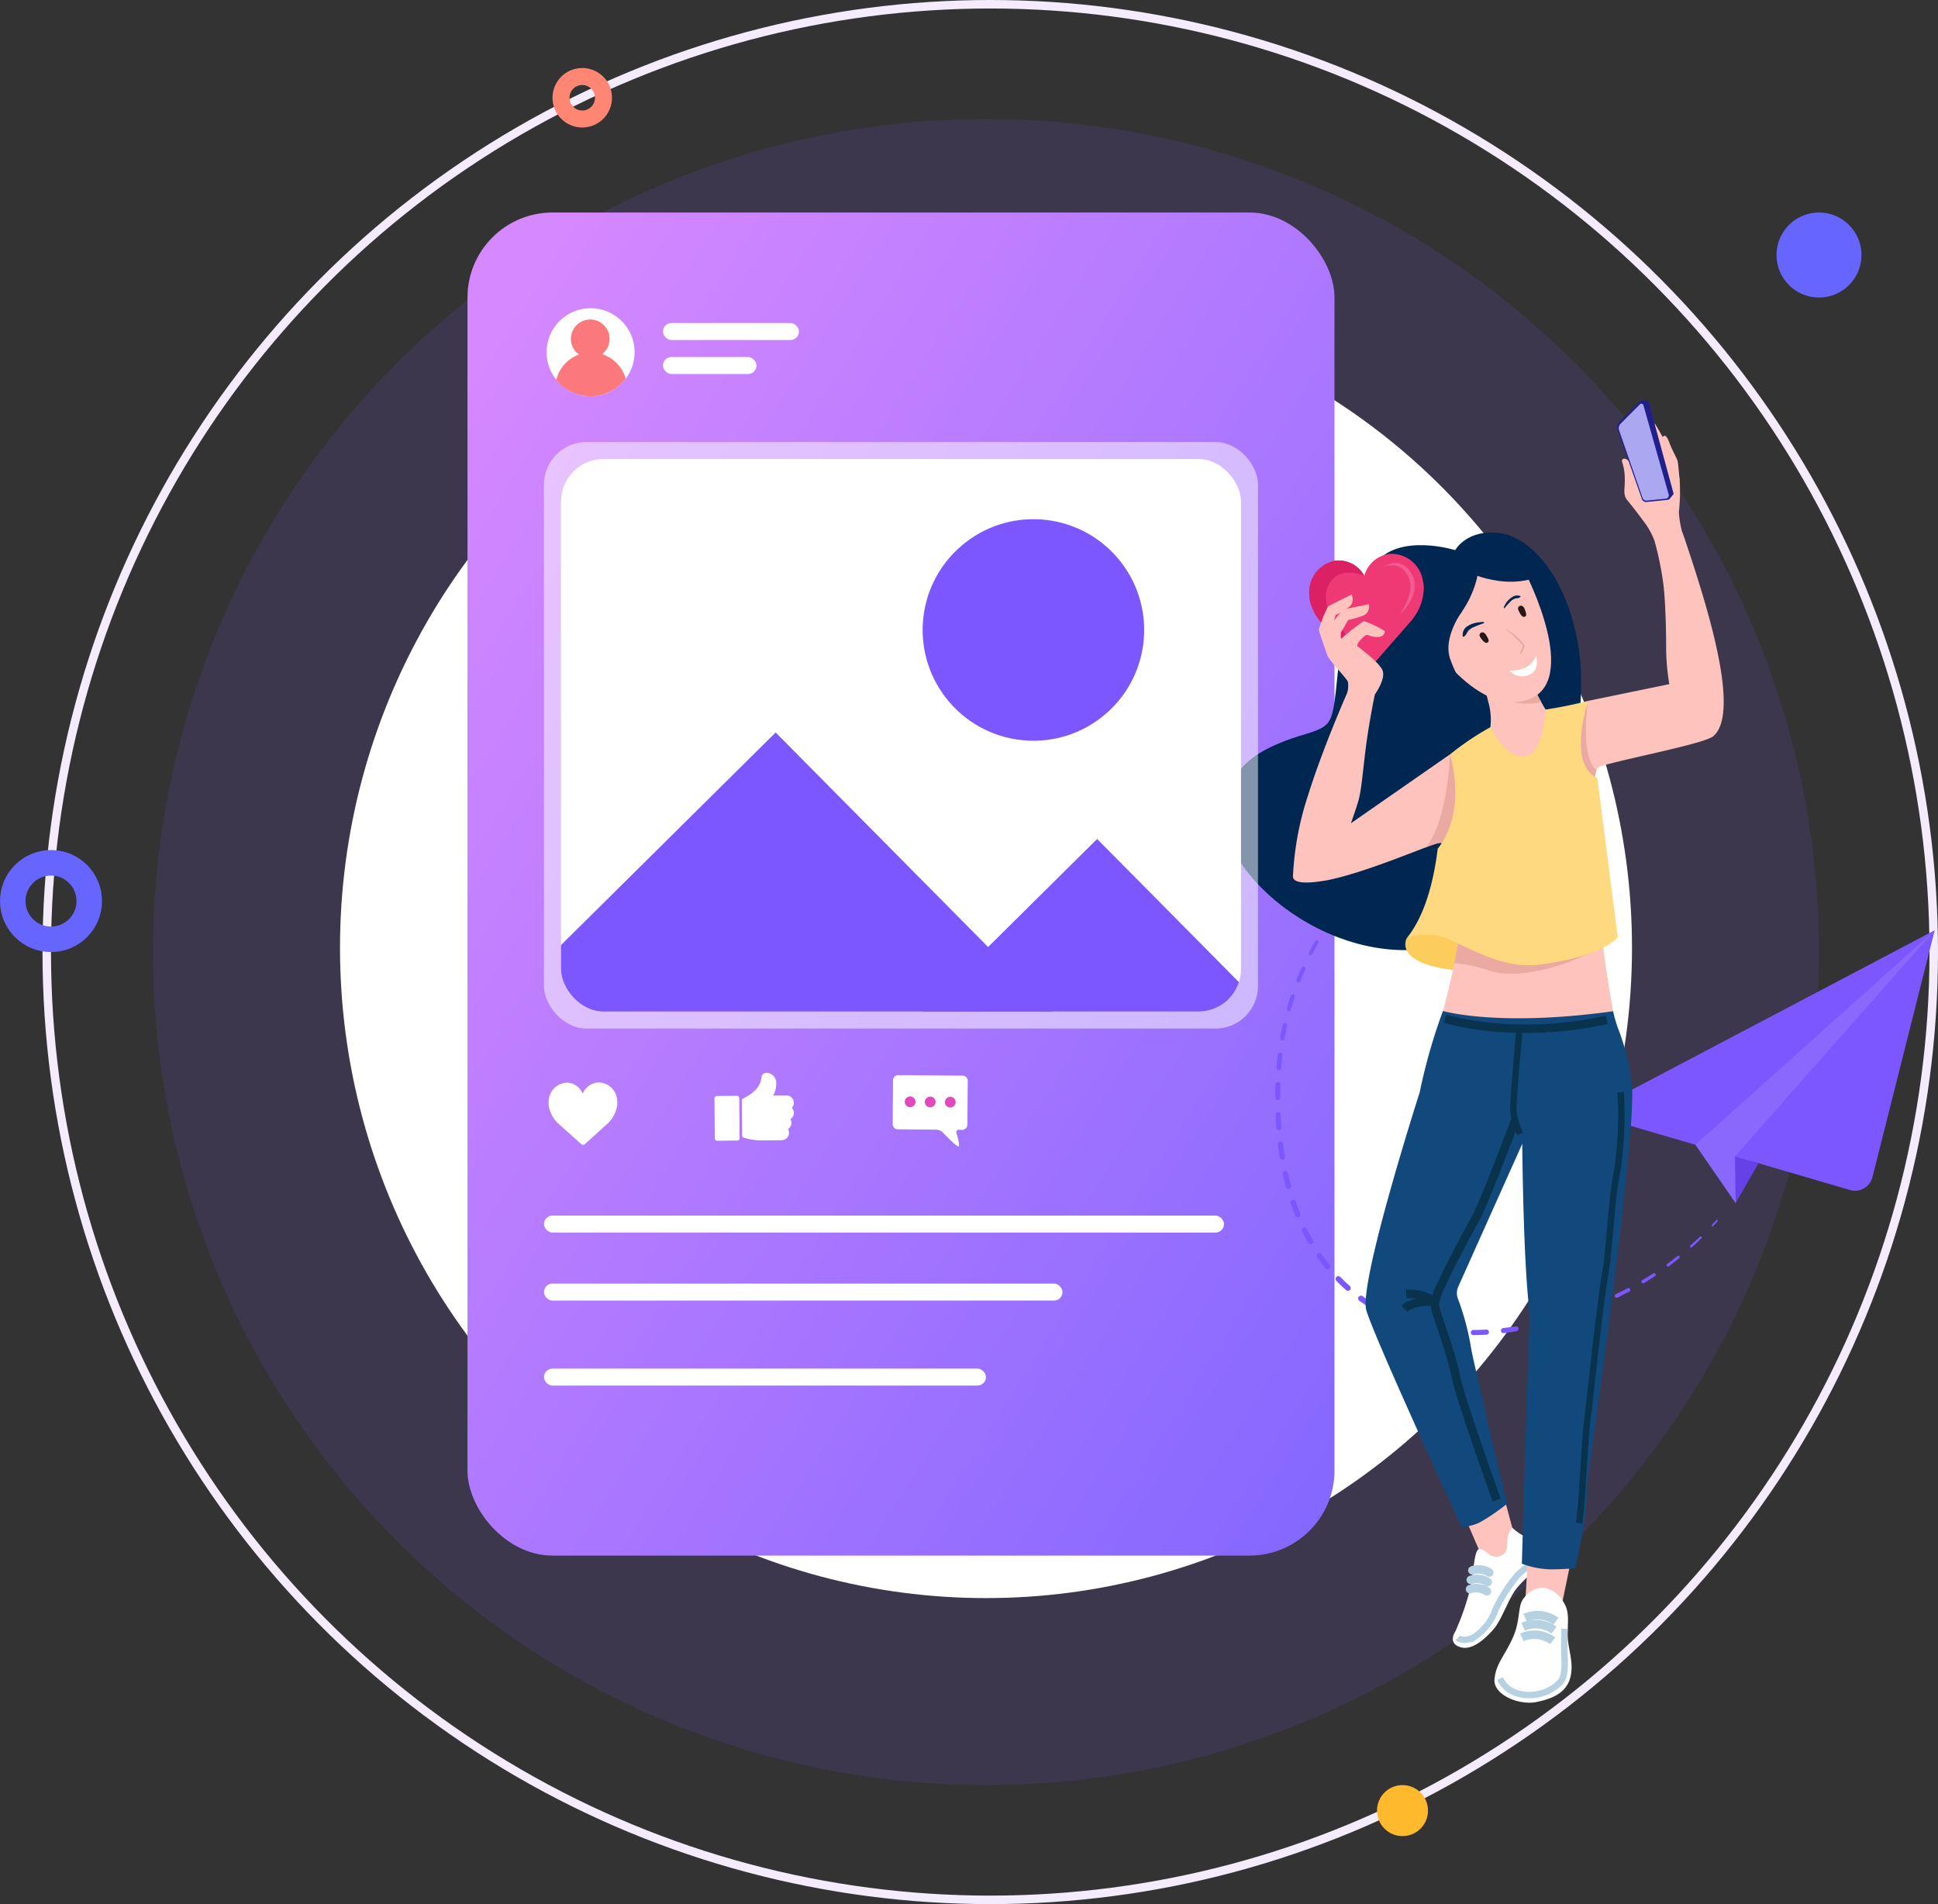 <svg xmlns="http://www.w3.org/2000/svg" xmlns:xlink="http://www.w3.org/1999/xlink" width="228" height="224" viewBox="0 0 228 224">
  <rect x="0" y="0" width="228" height="224" fill="#333333" stroke="none"/>
  <defs>
    <linearGradient id="linear-gradient" x1="0.041" y1="0.06" x2="1" y2="1" gradientUnits="objectBoundingBox">
      <stop offset="0" stop-color="#d688ff"/>
      <stop offset="1" stop-color="#8367ff"/>
    </linearGradient>
    <clipPath id="clip-path">
      <rect id="矩形_1083" data-name="矩形 1083" width="80" height="65" rx="5" transform="translate(1318 5319)" fill="#fff"/>
    </clipPath>
  </defs>
  <g id="pic02" transform="translate(-427.446 -6064.859)">
    <g id="椭圆_1095" data-name="椭圆 1095" transform="translate(432.446 6064.859)" fill="none" stroke="#f4ebfc" stroke-width="1">
      <ellipse cx="111.5" cy="112" rx="111.5" ry="112" stroke="none"/>
      <ellipse cx="111.5" cy="112" rx="111" ry="111.5" fill="none"/>
    </g>
    <circle id="椭圆_1100" data-name="椭圆 1100" cx="98" cy="98" r="98" transform="translate(445.446 6078.859)" fill="#7c56ff" opacity="0.13"/>
    <ellipse id="椭圆_1101" data-name="椭圆 1101" cx="76" cy="76.5" rx="76" ry="76.5" transform="translate(467.446 6099.859)" fill="#fff"/>
    <g id="椭圆_1096" data-name="椭圆 1096" transform="translate(427.446 6164.859)" fill="none" stroke="#66f" stroke-width="3">
      <circle cx="6" cy="6" r="6" stroke="none"/>
      <circle cx="6" cy="6" r="4.5" fill="none"/>
    </g>
    <g id="椭圆_1099" data-name="椭圆 1099" transform="translate(492.446 6072.859)" fill="none" stroke="#fe8673" stroke-width="2">
      <circle cx="3.5" cy="3.5" r="3.5" stroke="none"/>
      <circle cx="3.5" cy="3.5" r="2.5" fill="none"/>
    </g>
    <circle id="椭圆_1097" data-name="椭圆 1097" cx="5" cy="5" r="5" transform="translate(636.446 6089.859)" fill="#66f"/>
    <circle id="椭圆_1098" data-name="椭圆 1098" cx="3" cy="3" r="3" transform="translate(589.446 6274.859)" fill="#ffb92d"/>
    <rect id="矩形_1075" data-name="矩形 1075" width="102" height="158" rx="10" transform="translate(482.445 6089.859)" fill="url(#linear-gradient)"/>
    <g id="组_4338" data-name="组 4338" transform="translate(493.923 6103.645) rotate(-1)">
      <ellipse id="椭圆_1094" data-name="椭圆 1094" cx="5.179" cy="5.178" rx="5.179" ry="5.178" transform="translate(-2.22 -2.479)" fill="#fff"/>
      <path id="路径_22916" data-name="路径 22916" d="M5.439,4.1A2.276,2.276,0,1,0,1.8,2.275,2.263,2.263,0,0,0,2.724,4.1,4.209,4.209,0,0,0,0,7.041a5.189,5.189,0,0,0,8.163,0A4.209,4.209,0,0,0,5.439,4.1Z" transform="translate(-1.134 -1.147)" fill="#fb797c"/>
    </g>
    <g id="组_4339" data-name="组 4339" transform="translate(-45.636 5763.813)">
      <g id="组_4072" data-name="组 4072" transform="translate(535.572 442.782)">
        <path id="路径_23062" data-name="路径 23062" d="M8.032,2.024A2.238,2.238,0,0,0,5.754.006a2.114,2.114,0,0,0-1.829,1.46A2.048,2.048,0,0,0,1.94.3,2.238,2.238,0,0,0,0,2.651a2.169,2.169,0,0,0,.132.818A3.662,3.662,0,0,0,1.391,5.236L4.186,7.4a.3.3,0,0,0,.4-.03L7.062,4.793a3.657,3.657,0,0,0,.967-1.94A2.181,2.181,0,0,0,8.032,2.024Z" transform="matrix(0.998, 0.07, -0.07, 0.998, 2.247, -14.809)" fill="#fff"/>
      </g>
      <g id="组_4075" data-name="组 4075" transform="translate(583.958 437.953)">
        <g id="组_4074" data-name="组 4074" transform="matrix(0.996, 0.087, -0.087, 0.996, -5.704, -11.075)">
          <path id="路径_23063" data-name="路径 23063" d="M8.1,0,.566.6A.615.615,0,0,0,0,1.259L.408,6.393a.614.614,0,0,0,.661.564l4.443-.351a1.23,1.23,0,0,1,.912.3c.844.745,1.764,1.5,1.926,1.421s-.094-.822-.386-1.568a.27.27,0,0,1,.23-.369l.412-.032A.614.614,0,0,0,9.17,5.7L8.764.566A.614.614,0,0,0,8.1,0Z" fill="#fff"/>
          <g id="组_4073" data-name="组 4073" transform="translate(1.595 2.605)">
            <path id="路径_23064" data-name="路径 23064" d="M1.26.581A.631.631,0,1,1,.581,0,.631.631,0,0,1,1.26.581Z" transform="translate(2.355 0.186)" fill="#e249be"/>
            <path id="路径_23065" data-name="路径 23065" d="M1.26.581A.631.631,0,1,1,.581,0,.631.631,0,0,1,1.26.581Z" transform="translate(0 0.372)" fill="#e249be"/>
            <path id="路径_23066" data-name="路径 23066" d="M1.26.581A.631.631,0,1,1,.581,0,.631.631,0,0,1,1.26.581Z" transform="translate(4.71 0)" fill="#e249be"/>
          </g>
        </g>
      </g>
      <g id="组_4077" data-name="组 4077" transform="translate(558.073 437.967)">
        <g id="组_4076" data-name="组 4076" transform="matrix(0.998, 0.07, -0.07, 0.998, -0.696, -11.136)">
          <path id="路径_23067" data-name="路径 23067" d="M623.886,448.345a.848.848,0,0,0,.04-.9.866.866,0,0,0-.859-.438c-.468.034-.937.074-1.406.109-.036,0-.072.018-.105-.009a.086.086,0,0,1-.015.009.074.074,0,0,0,.014-.009c.033-.082.068-.163.1-.246a2.586,2.586,0,0,0,.161-.9,2.136,2.136,0,0,0-.049-.555,1.152,1.152,0,0,0-1.07-.889.6.6,0,0,0-.675.556,3.355,3.355,0,0,1-.07.552,2.618,2.618,0,0,1-.648,1.132,5.48,5.48,0,0,1-.665.585h0c-.216.149-.434.295-.66.429a.147.147,0,0,0-.072.138l.335,4.234a.149.149,0,0,0,.106.132,5.7,5.7,0,0,0,.668.152,6.72,6.72,0,0,0,1.566.054c.759-.05,1.517-.117,2.275-.178a1.093,1.093,0,0,0,.242-.043.861.861,0,0,0,.5-1.259c-.031-.051-.022-.078.021-.116a.84.84,0,0,0,.179-1.077.077.077,0,0,1,.021-.116.848.848,0,0,0,.08-1.218C623.856,448.418,623.857,448.39,623.886,448.345Z" transform="translate(-614.685 -444.508)" fill="#fff"/>
          <path id="路径_23068" data-name="路径 23068" d="M611.433,453.514V453.5l0-.056a.373.373,0,0,0-.072-.232c-.007-.008-.015-.013-.022-.02a.217.217,0,0,0-.023-.02l-.025-.017-.024-.012a.287.287,0,0,0-.04-.015h-.005a.339.339,0,0,0-.116-.011l-1.151.091-1.151.091a.332.332,0,0,0-.113.029l0,0a.265.265,0,0,0-.037.022l-.022.016-.023.021c-.007.008-.013.015-.019.024s-.013.014-.019.023a.374.374,0,0,0-.035.24l0,.056v.02q.137,1.734.274,3.468c.027.341.053.682.081,1.023a.29.29,0,0,0,.347.3l.58-.046c.1-.005.19-.016.285-.023l.263-.021.263-.021c.095-.009.19-.012.285-.023l.58-.046a.29.29,0,0,0,.3-.348c-.025-.341-.054-.682-.08-1.023q-.137-1.734-.274-3.468Z" transform="translate(-608.523 -450.164)" fill="#fff"/>
        </g>
      </g>
    </g>
    <g id="组_4340" data-name="组 4340" transform="translate(-61.833 5121.77)">
      <g id="组_3922" data-name="组 3922" transform="translate(639.309 1041.298)">
        <path id="路径_22719" data-name="路径 22719" d="M1108.439,1041.464l-.609.47h0a.1.1,0,1,1-.121-.157h0l.62-.461a.092.092,0,0,1,.111.147Z" transform="translate(-1092.451 -1041.298)" fill="#7c56ff"/>
        <path id="路径_22720" data-name="路径 22720" d="M1025.644,1093.534q-.577.5-1.135,1.03a.131.131,0,0,1-.179-.191h0q.569-.52,1.16-1.016a.117.117,0,0,1,.153.178Z" transform="translate(-1011.78 -1091.637)" fill="#7c56ff"/>
        <path id="路径_22721" data-name="路径 22721" d="M948.7,1166.6q-.533.55-1.045,1.12a.155.155,0,0,1-.231-.208v0q.524-.566,1.068-1.113a.145.145,0,0,1,.206.2Z" transform="translate(-937.374 -1162.291)" fill="#7c56ff"/>
        <path id="路径_22722" data-name="路径 22722" d="M878.508,1246.138q-.484.593-.946,1.2a.179.179,0,0,1-.286-.216l0,0q.474-.61.97-1.2a.169.169,0,0,1,.26.215Z" transform="translate(-869.509 -1239.216)" fill="#7c56ff"/>
        <path id="路径_22723" data-name="路径 22723" d="M815.82,1331.6q-.43.632-.835,1.281a.2.2,0,1,1-.345-.215l0,0q.418-.65.861-1.283a.193.193,0,0,1,.317.219Z" transform="translate(-808.913 -1321.874)" fill="#7c56ff"/>
        <path id="路径_22724" data-name="路径 22724" d="M761.692,1422.606q-.372.668-.715,1.35a.221.221,0,1,1-.4-.2v0q.353-.688.735-1.36a.215.215,0,0,1,.374.21Z" transform="translate(-756.618 -1409.907)" fill="#7c56ff"/>
        <path id="路径_22725" data-name="路径 22725" d="M716.867,1518.806q-.306.7-.581,1.412a.236.236,0,0,1-.44-.17v0q.285-.72.6-1.426a.229.229,0,0,1,.42.185Z" transform="translate(-713.344 -1502.979)" fill="#7c56ff"/>
        <path id="路径_22726" data-name="路径 22726" d="M682.011,1619.27q-.235.726-.437,1.462a.251.251,0,1,1-.483-.133v0q.212-.745.456-1.479a.244.244,0,0,1,.464.152Z" transform="translate(-679.724 -1600.181)" fill="#7c56ff"/>
        <path id="路径_22727" data-name="路径 22727" d="M657.626,1723.1q-.16.746-.288,1.5a.265.265,0,1,1-.523-.089v0q.136-.762.3-1.518a.259.259,0,0,1,.506.111Z" transform="translate(-656.243 -1700.642)" fill="#7c56ff"/>
        <path id="路径_22728" data-name="路径 22728" d="M644.479,1829.31q-.079.76-.132,1.522a.28.28,0,0,1-.559-.039v0q.06-.771.146-1.54a.274.274,0,0,1,.544.059Z" transform="translate(-643.642 -1803.413)" fill="#7c56ff"/>
        <path id="路径_22729" data-name="路径 22729" d="M639.917,1936.7c-.015.509-.02,1.019-.021,1.528a.294.294,0,0,1-.588,0h0c0-.516.013-1.031.032-1.546a.288.288,0,0,1,.576.019Z" transform="translate(-639.309 -1907.314)" fill="#7c56ff"/>
        <path id="路径_22730" data-name="路径 22730" d="M640.994,2044.528q.032.763.09,1.524a.3.3,0,1,1-.6.045h0q-.057-.772-.087-1.545a.3.3,0,0,1,.593-.024Z" transform="translate(-640.365 -2011.655)" fill="#7c56ff"/>
        <path id="路径_22731" data-name="路径 22731" d="M649.482,2152.123q.093.757.215,1.51a.3.3,0,0,1-.6.1h0q-.122-.765-.215-1.534a.3.3,0,0,1,.6-.073Z" transform="translate(-648.571 -2115.772)" fill="#7c56ff"/>
        <path id="路径_22732" data-name="路径 22732" d="M667.238,2258.554q.163.744.359,1.48a.308.308,0,0,1-.6.159h0q-.2-.75-.361-1.509a.306.306,0,0,1,.6-.13Z" transform="translate(-665.745 -2218.769)" fill="#7c56ff"/>
        <path id="路径_22733" data-name="路径 22733" d="M695.619,2362.628q.243.721.523,1.427a.313.313,0,0,1-.582.231h0q-.286-.724-.531-1.461a.311.311,0,0,1,.59-.2Z" transform="translate(-693.203 -2319.489)" fill="#7c56ff"/>
        <path id="路径_22734" data-name="路径 22734" d="M736.162,2462.552q.333.682.707,1.342a.318.318,0,1,1-.553.314h0q-.383-.678-.722-1.38a.316.316,0,0,1,.568-.276Z" transform="translate(-732.435 -2416.199)" fill="#7c56ff"/>
        <path id="路径_22735" data-name="路径 22735" d="M790.238,2555.8q.43.623.9,1.214a.323.323,0,1,1-.5.4h0q-.486-.61-.928-1.254a.321.321,0,0,1,.529-.364Z" transform="translate(-784.768 -2506.456)" fill="#7c56ff"/>
        <path id="路径_22736" data-name="路径 22736" d="M858.428,2639.235q.527.542,1.095,1.043a.328.328,0,1,1-.434.491h0q-.584-.519-1.128-1.081a.326.326,0,0,1,.468-.454Z" transform="translate(-850.768 -2587.217)" fill="#7c56ff"/>
        <path id="路径_22737" data-name="路径 22737" d="M939.879,2709.741q.306.222.62.433c.209.141.424.273.636.409l.01.006a.327.327,0,0,1-.353.552c-.22-.14-.442-.275-.658-.42s-.431-.292-.642-.445a.33.33,0,1,1,.386-.536Z" transform="translate(-929.605 -2655.467)" fill="#7c56ff"/>
        <path id="路径_22738" data-name="路径 22738" d="M1032.627,2765.505q.679.333,1.382.615a.321.321,0,0,1-.238.6q-.725-.288-1.429-.63a.324.324,0,0,1,.283-.583Z" transform="translate(-1019.395 -2709.448)" fill="#7c56ff"/>
        <path id="路径_22739" data-name="路径 22739" d="M1133.5,2804.691q.726.215,1.467.378a.314.314,0,0,1-.135.614q-.762-.166-1.511-.384a.317.317,0,0,1,.177-.609Z" transform="translate(-1117.05 -2747.38)" fill="#7c56ff"/>
        <path id="路径_22740" data-name="路径 22740" d="M1239.389,2827.05q.752.1,1.51.153a.308.308,0,0,1-.042.614q-.776-.052-1.549-.152a.311.311,0,0,1,.08-.616Z" transform="translate(-1219.55 -2769.023)" fill="#7c56ff"/>
        <path id="路径_22741" data-name="路径 22741" d="M1347.406,2832.5q.76,0,1.521-.045a.3.3,0,0,1,.035.6q-.775.046-1.552.052a.3.3,0,0,1,0-.608Z" transform="translate(-1324.104 -2774.252)" fill="#7c56ff"/>
        <path id="路径_22742" data-name="路径 22742" d="M1455.433,2820.713q.756-.09,1.509-.214a.295.295,0,0,1,.1.581q-.764.129-1.534.224a.3.3,0,0,1-.073-.591Z" transform="translate(-1428.661 -2762.683)" fill="#7c56ff"/>
        <path id="路径_22743" data-name="路径 22743" d="M1562.253,2798.659q.746-.161,1.485-.351a.277.277,0,0,1,.141.536q-.747.2-1.5.373a.286.286,0,0,1-.127-.557Z" transform="translate(-1532.045 -2741.209)" fill="#7c56ff"/>
        <path id="路径_22744" data-name="路径 22744" d="M1667.268,2767.7q.73-.224,1.453-.473a.257.257,0,0,1,.17.485q-.728.26-1.465.495a.266.266,0,0,1-.161-.507Z" transform="translate(-1633.684 -2711.133)" fill="#7c56ff"/>
        <path id="路径_22745" data-name="路径 22745" d="M1769.727,2728.9q.712-.279,1.415-.581a.237.237,0,0,1,.19.435q-.706.313-1.423.6a.246.246,0,0,1-.185-.456Z" transform="translate(-1732.845 -2673.48)" fill="#7c56ff"/>
        <path id="路径_22746" data-name="路径 22746" d="M1869.219,2682.745q.69-.331,1.369-.685a.217.217,0,0,1,.2.385c-.454.242-.911.479-1.373.707a.226.226,0,1,1-.2-.4Z" transform="translate(-1829.131 -2628.723)" fill="#7c56ff"/>
        <path id="路径_22747" data-name="路径 22747" d="M1965.115,2628.86q.66-.386,1.3-.8a.19.19,0,0,1,.208.317q-.642.43-1.3.832a.2.2,0,0,1-.212-.347Z" transform="translate(-1921.938 -2576.472)" fill="#7c56ff"/>
        <path id="路径_22748" data-name="路径 22748" d="M2056.1,2566.418q.62-.448,1.222-.921a.158.158,0,0,1,.2.247q-.6.488-1.216.951a.172.172,0,0,1-.206-.275Z" transform="translate(-2009.999 -2515.938)" fill="#7c56ff"/>
        <path id="路径_22749" data-name="路径 22749" d="M2141.027,2496.092c.384-.336.761-.681,1.133-1.031a.125.125,0,0,1,.174.18c-.365.362-.74.714-1.121,1.06a.14.14,0,0,1-.189-.208Z" transform="translate(-2092.184 -2447.79)" fill="#7c56ff"/>
        <path id="路径_22750" data-name="路径 22750" d="M2219.542,2435.743l.527-.561h0a.092.092,0,0,1,.135.125l-.515.576a.1.1,0,0,1-.151-.135h0Z" transform="translate(-2168.167 -2389.861)" fill="#7c56ff"/>
      </g>
      <g id="组_3923" data-name="组 3923" transform="translate(677.428 1052.524)">
        <path id="路径_22751" data-name="路径 22751" d="M2160.44,2163.328l4.735,6.866,2.614-6.158Z" transform="translate(-2149.133 -2138.095)" fill="#8968fe"/>
        <path id="路径_22752" data-name="路径 22752" d="M1851.914,1386.776l-7.325,29.05a2.111,2.111,0,0,1-2.64,1.51l-28.89-8.453a.846.846,0,0,1-.157-1.561Z" transform="translate(-1812.45 -1386.776)" fill="#7c56ff"/>
        <path id="路径_22753" data-name="路径 22753" d="M2160.526,1412.008l28.153-25.232-23.5,26.611,1.232,1.96Z" transform="translate(-2149.216 -1386.776)" fill="#8968fe"/>
        <path id="路径_22754" data-name="路径 22754" d="M2306.65,2206.532l-2.694,4.691-.074-5.488Z" transform="translate(-2287.914 -2179.125)" fill="#6641e8"/>
      </g>
    </g>
    <g id="组_4341" data-name="组 4341" transform="translate(571.476 6111.934)">
      <path id="路径_22818" data-name="路径 22818" d="M603.9,232.287s-4.444,1.365-5.48,10.041-.346,9.817-4.781,11.118-7.43,2.972-8.063,5.564" transform="translate(-583.734 -213.221)" fill="none" stroke="#002751" stroke-width="2"/>
      <g id="组_3958" data-name="组 3958" transform="translate(26.89 128.313)">
        <path id="路径_22819" data-name="路径 22819" d="M642.542,474.132l2.844,6.621a10.744,10.744,0,0,0,3.821-1.608l-2.036-7.589" transform="translate(-641.339 -471.556)" fill="#ffc3bd"/>
        <path id="路径_22820" data-name="路径 22820" d="M646.928,480.972a7.186,7.186,0,0,0,1.665,1.134c1.482.874,1.8,1.4,1.607,2.558s-2.143,2.494-2.987,3.741-1.594,3.5-2.528,4.55-2.416,2.443-3.783,2.087-.985-1.405-.668-1.885a30.327,30.327,0,0,0,1.572-4.375c.458-1.568.534-3.625.814-4.636.249-.9.494-.905,1.6-.036a1.34,1.34,0,0,0,1.828-.19c.437-.371.183-1.684.465-2.284S646.928,480.972,646.928,480.972Z" transform="translate(-639.931 -476.633)" fill="#fff"/>
        <path id="路径_22821" data-name="路径 22821" d="M641.235,498.639s.662.617,1.987-.131a6.451,6.451,0,0,0,2.448-3.225,18.981,18.981,0,0,1,2.62-4.061,16.265,16.265,0,0,1,1.9-1.5" transform="translate(-640.634 -481.353)" fill="none" stroke="#b5d1e2" stroke-width="0.75"/>
        <path id="路径_22822" data-name="路径 22822" d="M644.324,496.507a2.306,2.306,0,0,1,1.989.252" transform="translate(-642.3 -484.945)" fill="none" stroke="#b5d1e2" stroke-linecap="round" stroke-width="1"/>
        <path id="路径_22823" data-name="路径 22823" d="M644.509,494.151a2.3,2.3,0,0,1,1.989.252" transform="translate(-642.4 -483.675)" fill="none" stroke="#b5d1e2" stroke-linecap="round" stroke-width="1"/>
        <path id="路径_22824" data-name="路径 22824" d="M644.919,491.712a2.305,2.305,0,0,1,1.989.251" transform="translate(-642.621 -482.36)" fill="none" stroke="#b5d1e2" stroke-linecap="round" stroke-width="1"/>
      </g>
      <g id="组_3959" data-name="组 3959" transform="translate(31.783 135.137)">
        <path id="路径_22825" data-name="路径 22825" d="M658.712,486.587l-.435,7.193a10.741,10.741,0,0,0,4.136.282l1.592-7.695" transform="translate(-654.717 -486.366)" fill="#ffc3bd"/>
        <path id="路径_22826" data-name="路径 22826" d="M656.4,496.3a3.235,3.235,0,0,1,2.079,1.36c.8,1.192.769,1.773.688,3.741s.751,3.418.359,5.269-1.918,2.641-4.014,3.066-5.151-.857-4.948-2.713,1.094-2.547,2.12-4.776.516-3.895,1.4-4.812A2.735,2.735,0,0,1,656.4,496.3Z" transform="translate(-650.551 -491.725)" fill="#fff"/>
        <path id="路径_22827" data-name="路径 22827" d="M658.385,503.608a3.63,3.63,0,0,1,3.629.4" transform="translate(-654.775 -495.502)" fill="none" stroke="#b5d1e2" stroke-width="1"/>
        <path id="路径_22828" data-name="路径 22828" d="M657.887,505.908a3.629,3.629,0,0,1,3.629.4" transform="translate(-654.507 -496.742)" fill="none" stroke="#b5d1e2" stroke-width="1"/>
        <path id="路径_22829" data-name="路径 22829" d="M657.567,508.609a3.629,3.629,0,0,1,3.629.4" transform="translate(-654.334 -498.199)" fill="none" stroke="#b5d1e2" stroke-width="1"/>
        <path id="路径_22830" data-name="路径 22830" d="M652.006,512.642a3.24,3.24,0,0,0,2.3,1.8,5.063,5.063,0,0,0,4.77-1.382c.7-.8.518-2.477.489-3.658s.017-2.62.017-2.62" transform="translate(-651.336 -497.378)" fill="none" stroke="#b5d1e2" stroke-width="0.75"/>
      </g>
      <path id="路径_22831" data-name="路径 22831" d="M608.742,228.948s-6.429-2.031-9.318,1.446-.856,15.1-4.053,18.8-9.814,2.295-13.257,8.829,10.136,20.025,23.92,17.714,18.852-25.1,17.241-35.245c-1.391-8.764-5.882-13.034-9.127-13.525C610.14,226.36,608.742,228.948,608.742,228.948Z" transform="translate(-581.573 -211.302)" fill="#002751"/>
      <path id="路径_22832" data-name="路径 22832" d="M668.611,267.283l-2.267,4.33v.007l-2.729,5.215,3.155-.036,2.66-.033a3.307,3.307,0,0,1,.171-1.321.728.728,0,0,1,.44-.455c3.224-.994,12.792-2.755,13.4-3.643l-4.152-6.263Z" transform="translate(-625.813 -231.907)" fill="#ffc3bd"/>
      <g id="组_3960" data-name="组 3960" transform="translate(19.673 16.214)">
        <path id="路径_22833" data-name="路径 22833" d="M654.665,265.16s-.636,5.58-1.663,6.128a3.871,3.871,0,0,1-4.128-.912,4.715,4.715,0,0,1-1.18-3.424,7.431,7.431,0,0,0-.258-3.013c-.06-.272-.134-.548-.212-.811a31.636,31.636,0,0,0-1.092-3.184l5.391-1.212a20.186,20.186,0,0,0,.931,2.719c.129.323.263.631.4.912.018.037.032.069.051.106.286.613.553,1.129.774,1.525.3.562.511.885.511.885Z" transform="translate(-636.059 -244.695)" fill="#ffc3bd"/>
        <path id="路径_22834" data-name="路径 22834" d="M657.1,268.243a7.144,7.144,0,0,1-4.617-.456l3.792-1.175c.018.037.032.069.051.106C656.61,267.331,656.878,267.847,657.1,268.243Z" transform="translate(-639.483 -248.944)" fill="#eaa9a1"/>
        <path id="路径_22835" data-name="路径 22835" d="M632.051,242.811s6.093,10.41,12.436,8.288-.227-14.853-.227-14.853S633.318,231.65,632.051,242.811Z" transform="translate(-628.466 -232.064)" fill="#ffc3bd"/>
        <path id="路径_22837" data-name="路径 22837" d="M634.629,232.287s.63,6.557-6.514,10.93L624.27,237Z" transform="translate(-624.27 -230.435)" fill="#002751"/>
        <path id="路径_22838" data-name="路径 22838" d="M639.455,231.551s4.774,2.954,9.385,1.422l-1.293-3.705-4.57-1-2.847,1.45-1.58.555" transform="translate(-631.97 -228.268)" fill="#002751"/>
      </g>
      <path id="路径_22839" data-name="路径 22839" d="M672.227,279.339l-2.66.033a21.63,21.63,0,0,1-.764-2.9,16.132,16.132,0,0,1,.338-2.274v-.007c.091-.48.167-.888.178-1.055.029-.455.273-2.256.273-2.256l1.816-1.019s-1.027,6.4.99,8.163A3.308,3.308,0,0,0,672.227,279.339Z" transform="translate(-628.609 -234.479)" fill="#eaa9a1"/>
      <g id="组_3961" data-name="组 3961" transform="translate(10.009 18.064)">
        <path id="路径_22840" data-name="路径 22840" d="M616.723,236.891a3.6,3.6,0,0,0-.062-1.386,3.739,3.739,0,0,0-3.957-3.2,3.537,3.537,0,0,0-2.943,2.58,3.429,3.429,0,0,0-3.411-1.787,3.745,3.745,0,0,0-3.053,4.073,3.6,3.6,0,0,0,.284,1.356,6.1,6.1,0,0,0,2.236,2.854l5.21,3.663,4.231-4.841A6.11,6.11,0,0,0,616.723,236.891Z" transform="translate(-603.295 -232.283)" fill="#ef3974"/>
        <path id="路径_22841" data-name="路径 22841" d="M611.027,245.975l-5.21-3.663a6.1,6.1,0,0,1-2.236-2.854,3.6,3.6,0,0,1-.284-1.356,3.745,3.745,0,0,1,3.053-4.073,3.429,3.429,0,0,1,3.411,1.787s-2.954-1.32-4.162,1.017C604.055,239.82,607.743,242.951,611.027,245.975Z" transform="translate(-603.295 -233.21)" fill="#db2164"/>
        <path id="路径_22842" data-name="路径 22842" d="M622.377,235.1a1.628,1.628,0,0,1,.322-.2,2.247,2.247,0,0,1,.992-.241,2,2,0,0,1,1.376.564,2.79,2.79,0,0,1,.524.658,2.9,2.9,0,0,1,.325.819,3.209,3.209,0,0,1-.112,1.687,4.837,4.837,0,0,1-.652,1.276,6.068,6.068,0,0,1-.646.76,3.059,3.059,0,0,1-.281.251s.078-.113.2-.312a8.9,8.9,0,0,0,.475-.847,6.31,6.31,0,0,0,.471-1.251,3.137,3.137,0,0,0,.043-1.454,2.537,2.537,0,0,0-.256-.68,3,3,0,0,0-.416-.585,1.871,1.871,0,0,0-1.079-.59,2.443,2.443,0,0,0-.934.039A2.8,2.8,0,0,0,622.377,235.1Z" transform="translate(-613.584 -233.567)" fill="#f45b92"/>
      </g>
      <g id="组_3963" data-name="组 3963" transform="translate(8.075 22.871)">
        <path id="路径_22843" data-name="路径 22843" d="M621.3,278.182l-.692,5.459-.189.1-3.523,1.878c-.076-.215-.28-.349-.717-.251a14.383,14.383,0,0,0-1.415.484c-2.6.975-7.8,3.1-11.547,3.861l-.044.011c-2.329.415-4.04.422-4.069-.437a35.614,35.614,0,0,1,1.762-9.5c1.787-5.731,4.669-12.209,4.669-12.209l3.2.313s-.56,2.68-.957,5.493c-.364,2.589-.553,5.263-.893,6.7-.179.753-.96,2.944-.96,2.944l11.645-8.1,1.729,1.5Z" transform="translate(-599.098 -256.124)" fill="#ffc3bd"/>
        <g id="组_3962" data-name="组 3962" transform="translate(3.046)">
          <path id="路径_22844" data-name="路径 22844" d="M613.322,258.3s1.576-2.086.979-3.146-2.688-2.513-2.887-2.741.569-.985.9-1.226.434.132,1.373.164.929-.612.934-.7a12.178,12.178,0,0,0-2.457-1.18,24.078,24.078,0,0,0-2.5,1.935c-.137.116-1.76,1.544-1.828,1.966s2.3,2.816,2.449,3.252a3.108,3.108,0,0,1-.082,1.3" transform="translate(-606.857 -246.358)" fill="#ffc3bd"/>
          <path id="路径_22845" data-name="路径 22845" d="M607.85,251.035s.112-2.09.116-2.874a14.294,14.294,0,0,1,1.78-2.372l3.008-.617a1.158,1.158,0,0,1-.655,1.339,9.788,9.788,0,0,1-1.774.511l-.872,1.487v1.282" transform="translate(-606.863 -244.04)" fill="#ffc3bd"/>
          <path id="路径_22846" data-name="路径 22846" d="M606.7,249.8s-.785-2.194-.986-2.953a14.293,14.293,0,0,1,1.1-2.755l2.742-1.381a1.159,1.159,0,0,1-.283,1.463,9.769,9.769,0,0,1-1.579.957l-.453,1.663.335,1.238" transform="translate(-605.709 -242.715)" fill="#ffc3bd"/>
        </g>
        <path id="路径_22847" data-name="路径 22847" d="M638.744,292.35l-3.523,1.878c-.077-.215-.28-.349-.717-.251a14.382,14.382,0,0,0-1.416.484c2.613-3.246,2.809-10.917,2.809-10.917l1.485.579.244.924.455,1.743A40.576,40.576,0,0,1,638.744,292.35Z" transform="translate(-617.427 -264.731)" fill="#eaa9a1"/>
      </g>
      <g id="组_3964" data-name="组 3964" transform="translate(21.301 35.376)">
        <path id="路径_22848" data-name="路径 22848" d="M627.979,328.367s-1.845,3.147,6.434,3.862l.637-3.862-3.275-1.745Z" transform="translate(-627.803 -300.466)" fill="#fccd5d"/>
        <path id="路径_22849" data-name="路径 22849" d="M657.424,333.909s-3.918,1.909-11.522,1.5a32.263,32.263,0,0,1-8.493-1.532s.626-2.1,1.339-5.641c.185-.935.382-1.969.571-3.093l4.1-1.041,12.544-3.173s.2,4.409.357,5.871C656.518,328.59,657.424,333.909,657.424,333.909Z" transform="translate(-632.983 -297.398)" fill="#ffc3bd"/>
        <path id="路径_22850" data-name="路径 22850" d="M658.108,329.751c-3.246,2.071-9.76,4.338-13.552,3.122a19.288,19.288,0,0,0-4.24-.921c.185-.935.382-1.969.571-3.093l4.1-1.041Z" transform="translate(-634.551 -301.112)" fill="#eaa9a1"/>
        <path id="路径_22851" data-name="路径 22851" d="M653,297.635s-1.527,2.3-9.28,3.252c-4.4.539-8.136-2.042-11.281-3.252a6.974,6.974,0,0,0-4.251.122c2.154-2.664,3.17-6.75,3.632-10.5v0c3.567-4.56,1.438-11.091,1.438-11.091a32.038,32.038,0,0,1,4.764-3.215s1.754,3.614,3.992,3.45,2.5-5.524,2.5-5.524a49.863,49.863,0,0,0,5-1.019.01.01,0,0,1,0,.007c-.076.233-1.936,5.958.094,8.319a2.687,2.687,0,0,0,.99.728Z" transform="translate(-628.009 -269.856)" fill="#ffd980"/>
        <path id="路径_22852" data-name="路径 22852" d="M654.23,349.063c.546,4.185.887,9.522.887,9.522H631.486a65.994,65.994,0,0,1,2.729-9.553S640.705,350.943,654.23,349.063Z" transform="translate(-629.789 -312.551)" fill="#11497c"/>
      </g>
      <path id="路径_22853" data-name="路径 22853" d="M683.151,203.528a5.809,5.809,0,0,1,.3,1.742c.072,1.246-.289,2.028.313,2.738.329.387,1.2,1.489,2.213,2.87A9.288,9.288,0,0,1,687.3,213.9l3.144-1.418a11.149,11.149,0,0,1-.624-3.114,22.186,22.186,0,0,0,.122-3.119,6.31,6.31,0,0,0-.371-2.054,30.292,30.292,0,0,0-2.463-5.045c-.427-.793-1.222.515-1.145.91a20.884,20.884,0,0,0,.281,2.1c.18.712.055,2.865-.676,3.607s-1.042-.947-1.281-1.7C683.924,202.91,682.966,202.873,683.151,203.528Z" transform="translate(-636.335 -196.217)" fill="#ffc3bd"/>
      <path id="路径_22854" data-name="路径 22854" d="M691.5,227.942a38.492,38.492,0,0,1,1.028,5.129c.173,1.539.309,4.272.309,7.375a27.313,27.313,0,0,0,.43,4.591l5.213,5.708c2.728-2.575-.089-12.618-2.1-18.974-1-3.159-1.623-4.9-1.623-4.9Z" transform="translate(-640.851 -211.302)" fill="#ffc3bd"/>
      <g id="组_3965" data-name="组 3965" transform="translate(46.222 0)">
        <path id="路径_22855" data-name="路径 22855" d="M681.937,196.54l2.863,8.165a.53.53,0,0,0,.552.353l2.463-.25a.428.428,0,0,0,.368-.538L685.09,193.3a.269.269,0,0,0-.454-.144L682.11,195.7A.823.823,0,0,0,681.937,196.54Z" transform="translate(-681.889 -193.079)" fill="#20208c"/>
        <path id="路径_22856" data-name="路径 22856" d="M682.33,197.106l2.759,7.948a.483.483,0,0,0,.5.323l2.247-.228a.391.391,0,0,0,.334-.492L685.2,194.171a.245.245,0,0,0-.411-.13l-2.294,2.3A.746.746,0,0,0,682.33,197.106Z" transform="translate(-682.103 -193.559)" fill="#aba7f1"/>
        <path id="路径_22857" data-name="路径 22857" d="M688.349,193.089l.6.086a.17.17,0,0,1,.136.13L692,204.035a.172.172,0,0,1-.036.158l-.348.414Z" transform="translate(-685.372 -193.084)" fill="#20208c"/>
      </g>
      <path id="路径_22858" data-name="路径 22858" d="M693.743,204.248s-.585-1.7-.221-2.01.651.552.794.948.827,1.709.893,1.93.256,2.464.256,2.464l-1.5-2.938" transform="translate(-641.875 -197.982)" fill="#ffc3bd"/>
      <path id="路径_22860" data-name="路径 22860" d="M624.036,365.115s-7.207,22.435-6.284,25.651,11.192,25.469,11.192,25.469a4.83,4.83,0,0,0,2.49-.7,24.965,24.965,0,0,0,2.909-2.029s-1.457-5.659-2.6-10.94c-.582-2.692-1.49-6.146-1.72-7.675a30.666,30.666,0,0,0-1.5-5.495,1.873,1.873,0,0,1,.049-1.413l9.3-20.751,1.058-5.161-7.622-.927Z" transform="translate(-601.038 -283.704)" fill="#11497c"/>
      <path id="路径_22861" data-name="路径 22861" d="M670.5,357.89a25.418,25.418,0,0,0-1.664-6.882,19.145,19.145,0,0,1-.546-1.91l-10.726,7.667s-.064,17.852.757,26.357a25.364,25.364,0,0,1,.11,3.48c-.3,7.429-.866,27.487-.866,27.487a10.153,10.153,0,0,0,3.022.651c.822.063,3.241-.1,3.241-.1a59.137,59.137,0,0,0,1.215-6.529c.131-1.417.259-3.825.259-3.825h0C667.422,389.136,671.021,362.24,670.5,357.89Z" transform="translate(-622.551 -277.21)" fill="#11497c"/>
      <path id="路径_22864" data-name="路径 22864" d="M677.056,369.765a43.746,43.746,0,0,1-.392,9.225c-.749,3.629-.864,9.043-1.44,12.268s-1.728,14.226-2.073,16.991-.634,10.137-.979,12.21" transform="translate(-630.427 -288.354)" fill="none" stroke="#09324c" stroke-width="0.75"/>
      <path id="路径_22865" data-name="路径 22865" d="M656.14,353.412s-.846,8.716-.731,9.906a8.666,8.666,0,0,0,.787,2.534" transform="translate(-621.382 -279.536)" fill="none" stroke="#09324c" stroke-width="0.75"/>
      <path id="路径_22866" data-name="路径 22866" d="M644.763,377.024s-3.649,9.74-4.686,11.583-3.467,6.417-3.807,7.372a8.239,8.239,0,0,0-.973,2.592c0,.922,1.9,5.414,2.509,8.639.426,2.255,4.785,14.457,4.785,14.457" transform="translate(-610.543 -292.268)" fill="none" stroke="#09324c" stroke-width="1"/>
      <path id="路径_22867" data-name="路径 22867" d="M627.777,421.264a5.134,5.134,0,0,1,3.258.834c.022.015.014.053-.013.052-.463-.024-2.484-.073-3.475.841" transform="translate(-606.364 -316.113)" fill="none" stroke="#09324c" stroke-width="1"/>
      <path id="路径_22868" data-name="路径 22868" d="M637.922,350.974s7.919,2.592,19.036.144" transform="translate(-611.958 -278.221)" fill="none" stroke="#09324c" stroke-width="1"/>
      <path id="路径_22870" data-name="路径 22870" d="M646.8,252.876s.5.846.837.711.173-.423-.082-.869C647.159,252.022,646.579,252.5,646.8,252.876Z" transform="translate(-616.72 -225.047)" fill="#261818"/>
      <path id="路径_22871" data-name="路径 22871" d="M656.6,246.011s.337.927.7.856.249-.386.079-.873C657.107,245.234,656.447,245.6,656.6,246.011Z" transform="translate(-622.017 -221.374)" fill="#261818"/>
      <path id="路径_22872" data-name="路径 22872" d="M642.839,251.172a1.563,1.563,0,0,1,.7-.77,13.2,13.2,0,0,1,1.38-.545c.09-.1.008-.2-.46-.116a3.046,3.046,0,0,0-1.566.53,1.194,1.194,0,0,0-.458,1.118C642.5,251.572,642.778,251.271,642.839,251.172Z" transform="translate(-614.377 -223.617)" fill="#002751"/>
      <path id="路径_22873" data-name="路径 22873" d="M654.615,243.25a1.253,1.253,0,0,0-.777.3,10.74,10.74,0,0,0-.8.874c-.1.039-.15-.051.047-.377a2.331,2.331,0,0,1,.874-.933.987.987,0,0,1,.941-.1C655.012,243.112,654.706,243.233,654.615,243.25Z" transform="translate(-620.06 -219.961)" fill="#002751"/>
      <path id="路径_22874" data-name="路径 22874" d="M654.245,252.025a5.615,5.615,0,0,1,1.442,1.424c.082.187-.312,1.051-.482,1.036s.361-.863.265-1.019a13.039,13.039,0,0,0-1.835-1.763C653.361,251.455,653.686,251.611,654.245,252.025Z" transform="translate(-620.378 -224.627)" fill="#b86d61" opacity="0.3"/>
      <path id="路径_22875" data-name="路径 22875" d="M657.539,258.349a3,3,0,0,1-1.142,1.334,5.169,5.169,0,0,1-2.016.434,2.056,2.056,0,0,0,2.14.535C658.039,260.234,657.539,258.349,657.539,258.349Z" transform="translate(-620.833 -228.275)" fill="#fff"/>
      <path id="路径_22876" data-name="路径 22876" d="M636.1,246.983s-2.262,3.033-1.422,5.561a14.739,14.739,0,0,0,2.452,4.415l-4.092-1.029-2.244-4.486.65-2.882,2.4-1.265Z" transform="translate(-608.116 -222.146)" fill="#002751"/>
    </g>
    <rect id="矩形_1076" data-name="矩形 1076" width="16" height="2" rx="1" transform="translate(505.445 6102.859)" fill="#fff"/>
    <rect id="矩形_1077" data-name="矩形 1077" width="80" height="2" rx="1" transform="translate(491.445 6207.859)" fill="#fff"/>
    <rect id="矩形_1078" data-name="矩形 1078" width="61" height="2" rx="1" transform="translate(491.445 6215.859)" fill="#fff"/>
    <rect id="矩形_1079" data-name="矩形 1079" width="52" height="2" rx="1" transform="translate(491.445 6225.859)" fill="#fff"/>
    <rect id="矩形_1080" data-name="矩形 1080" width="11" height="2" rx="1" transform="translate(505.445 6106.859)" fill="#fff"/>
    <rect id="矩形_1081" data-name="矩形 1081" width="84" height="69" rx="5" transform="translate(491.445 6116.859)" fill="#fff" opacity="0.51"/>
    <g id="蒙版组_12" data-name="蒙版组 12" transform="translate(-824.555 799.859)" clip-path="url(#clip-path)">
      <rect id="矩形_1082" data-name="矩形 1082" width="80" height="65" rx="5" transform="translate(1318 5319)" fill="#fff"/>
      <g id="组_4342" data-name="组 4342" transform="matrix(0.998, 0.07, -0.07, 0.998, 1865.29, 5250.021)">
        <path id="路径_23600" data-name="路径 23600" d="M-379.585,262.784l.077,1.173-42.782,2.794,8.642-9.844,11.9-13.569Z" transform="translate(-73.111 -96.128)" fill="#7c56ff"/>
        <path id="路径_23601" data-name="路径 23601" d="M-529.964,254.357l-.522-7.989,24.585-28.021,36.532,32.053Z" transform="translate(-7.547 -80.983)" fill="#7c56ff"/>
        <circle id="椭圆_1111" data-name="椭圆 1111" cx="13.025" cy="13.025" r="13.025" transform="translate(-502.474 123.219) rotate(-45)" fill="#7c56ff"/>
      </g>
    </g>
  </g>
</svg>
